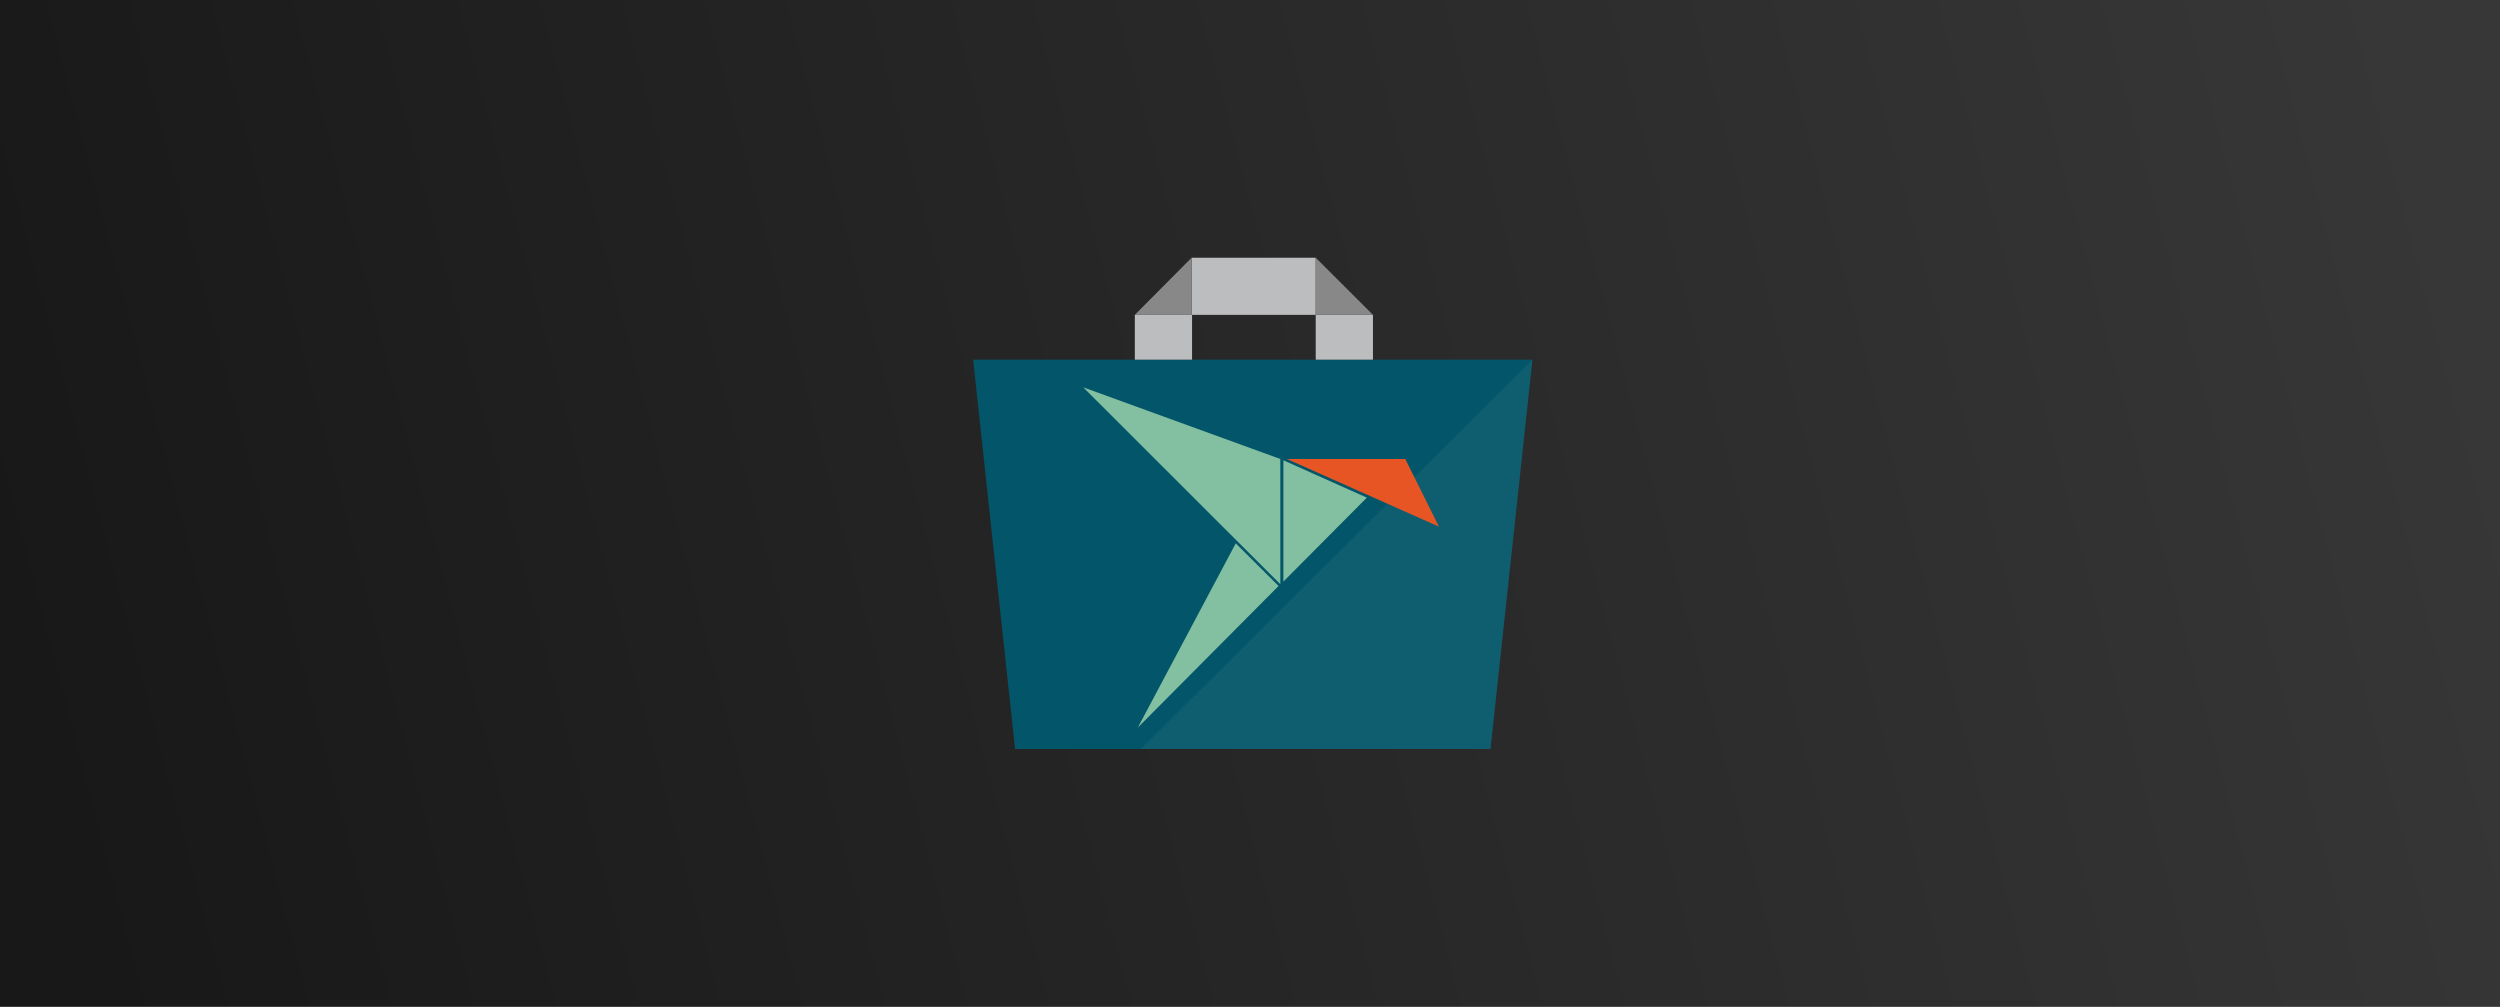 <svg xmlns="http://www.w3.org/2000/svg" width="447" height="180"><rect width="100%" height="100%" fill="#808080" stroke="none"/><defs><linearGradient id="a" y1="56.418%" y2="45.925%"><stop offset="0" stop-color="#181818"/><stop offset="1" stop-color="#373737"/></linearGradient></defs><g fill="none" fill-rule="evenodd"><path fill="url(#a)" d="M0 0h447v180H0z"/><g fill-rule="nonzero"><path fill="#035669" d="m174 64.307 7.5 69.614h85l7.5-69.614z"/><path fill="#035669" d="m174 64.307 92.188 69.614H181.5z" opacity=".1"/><path fill="#F7F8F8" d="m274 64.307-70 69.614h62.5z" opacity=".05"/><path fill="#BBBDBF" d="M202.906 56.293h10.234v8.014h-10.234z"/><path fill="#CECECD" d="m213.062 46.079-10.156 10.214z"/><path fill="#BBBDBF" d="M235.25 56.293h10.234v8.014H235.25zm-22.188-10.214v10.214h22.188V46.079z"/><path fill="#888" d="M202.906 56.293h10.156V46.079zm32.344-10.214v10.214h10.234z"/><g><path fill="#83BFA1" d="m228.922 104.457-35.235-35.2 35.235 12.808zm-25.469 25.615 25.156-25.3-7.656-7.622zm26.016-26.086 14.921-15.007-14.921-6.679z"/><path fill="#E85524" d="M251.265 82.065h-21.172l27.188 12.1z"/></g></g></g></svg>